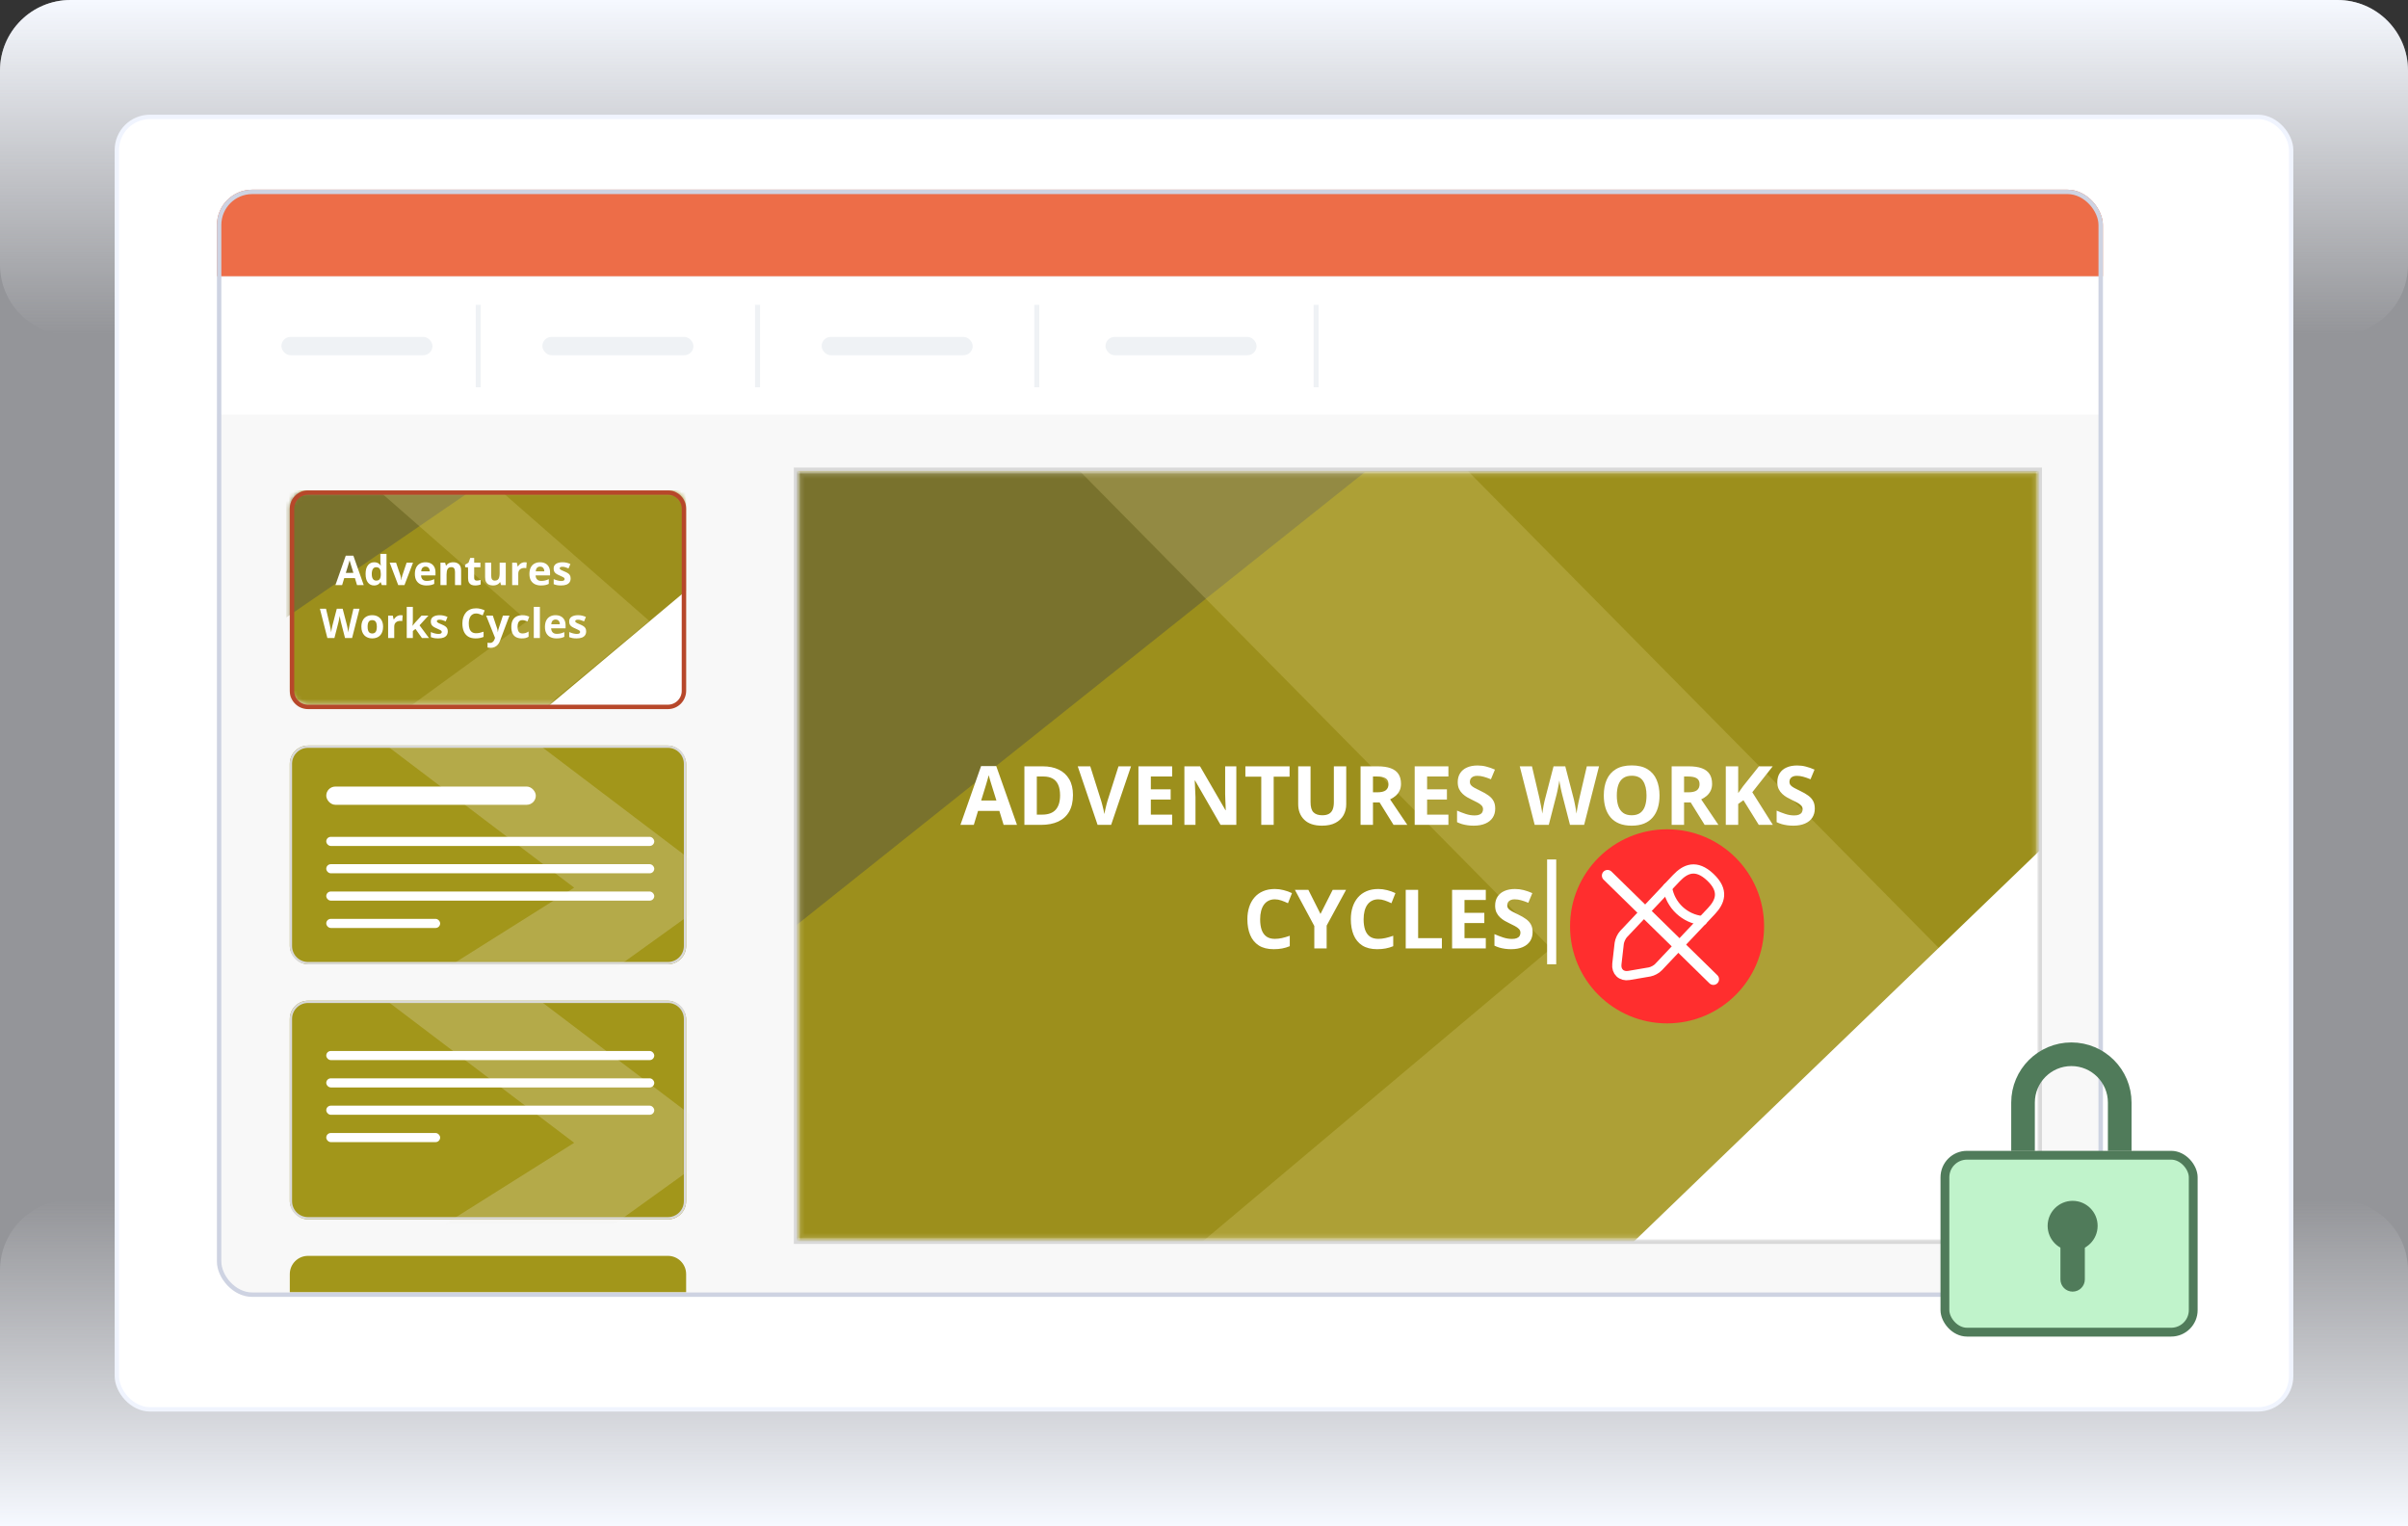 <svg width="546" height="346" viewBox="0 0 546 346" fill="none" xmlns="http://www.w3.org/2000/svg">
<rect x="0" y="0" width="546" height="346" fill="#333333" stroke="none"/>
<g clip-path="url(#clip0_27657_17704)">
<path opacity="0.5" d="M0 16C0 7.163 7.163 0 16 0H530C538.837 0 546 7.163 546 16V346H0V16Z" fill="#F6F9FF"/>
<path d="M0 346H546V288C546 279.163 538.837 272 530 272H16C7.163 272 0 279.163 0 288V346Z" fill="url(#paint0_linear_27657_17704)"/>
<path d="M0 16C0 7.163 7.163 0 16 0H530C538.837 0 546 7.163 546 16V60C546 68.837 538.837 76 530 76H16C7.163 76 0 68.837 0 60V16Z" fill="url(#paint1_linear_27657_17704)"/>
<rect x="26.5" y="26.5" width="493" height="293" rx="7.5" fill="white" stroke="#F0F4FE"/>
<g clip-path="url(#clip1_27657_17704)">
<path d="M49.188 51.263C49.188 46.7 52.887 43 57.451 43H468.554C473.118 43 476.817 46.7 476.817 51.263V285.737C476.817 290.3 473.118 294 468.554 294H57.451C52.887 294 49.188 290.3 49.188 285.737V51.263Z" fill="#F8F8F8"/>
<rect x="65.711" y="169.019" width="89.864" height="49.58" rx="4.132" fill="#A2961A"/>
<mask id="mask0_27657_17704" style="mask-type:alpha" maskUnits="userSpaceOnUse" x="65" y="169" width="91" height="50">
<rect x="65.711" y="169.02" width="89.864" height="49.58" rx="4.132" fill="#A2961A"/>
</mask>
<g mask="url(#mask0_27657_17704)">
<path d="M130.194 201.23L87.68 169.02H122.442L164.956 201.23L135.196 222.631H96.183L130.194 201.23Z" fill="#EDEBD8" fill-opacity="0.25"/>
</g>
<rect x="73.977" y="178.314" width="47.514" height="4.132" rx="2.066" fill="white"/>
<rect x="73.977" y="189.713" width="74.37" height="2.066" rx="1.033" fill="white"/>
<rect x="73.977" y="195.911" width="74.37" height="2.066" rx="1.033" fill="white"/>
<rect x="73.977" y="202.108" width="74.37" height="2.066" rx="1.033" fill="white"/>
<rect x="73.977" y="208.306" width="25.823" height="2.066" rx="1.033" fill="white"/>
<path d="M69.843 169.276H151.443C153.583 169.276 155.317 171.01 155.317 173.149V214.466C155.317 216.605 153.583 218.34 151.443 218.34H69.843C67.703 218.34 65.969 216.605 65.969 214.466V173.149C65.969 171.01 67.703 169.276 69.843 169.276Z" stroke="#D9D9D9" stroke-width="0.516"/>
<mask id="mask1_27657_17704" style="mask-type:alpha" maskUnits="userSpaceOnUse" x="65" y="111" width="91" height="49">
<path d="M65.711 115.306C65.711 113.025 67.561 111.175 69.843 111.175H151.443C153.725 111.175 155.575 113.025 155.575 115.306V155.59C155.575 157.872 153.725 159.722 151.443 159.722H69.843C67.561 159.722 65.711 157.872 65.711 155.59V115.306Z" fill="#B7472A"/>
</mask>
<g mask="url(#mask1_27657_17704)">
<rect x="65.703" y="111.176" width="89.864" height="49.58" fill="#9C8F1C"/>
<path d="M64.875 139.998V111.575H106.352L64.875 139.998Z" fill="#79722D"/>
<path d="M119.593 140.76L85.812 111.176H113.433L147.214 140.76L123.568 160.415H92.569L119.593 140.76Z" fill="#E0D785" fill-opacity="0.25"/>
<path d="M155.567 133.9L123.547 160.756H155.567V133.9Z" fill="white"/>
</g>
<path d="M69.843 111.674H151.443C153.449 111.674 155.075 113.3 155.075 115.306V156.622C155.075 158.628 153.449 160.254 151.443 160.254H69.843C67.837 160.254 66.211 158.628 66.211 156.622V115.306C66.211 113.3 67.837 111.674 69.843 111.674Z" stroke="#B7472A"/>
<path d="M80.956 132.635L80.475 131.055H78.056L77.575 132.635H76.059L78.401 125.971H80.121L82.472 132.635H80.956ZM80.139 129.875L79.658 128.332C79.628 128.229 79.587 128.097 79.536 127.937C79.487 127.773 79.437 127.608 79.386 127.442C79.337 127.272 79.298 127.126 79.268 127.002C79.237 127.126 79.195 127.28 79.141 127.465C79.089 127.646 79.039 127.819 78.991 127.982C78.942 128.145 78.908 128.262 78.886 128.332L78.41 129.875H80.139ZM84.81 132.726C84.244 132.726 83.783 132.505 83.426 132.063C83.072 131.618 82.895 130.966 82.895 130.106C82.895 129.238 83.075 128.581 83.435 128.136C83.795 127.689 84.266 127.465 84.847 127.465C85.089 127.465 85.302 127.498 85.487 127.564C85.671 127.631 85.83 127.72 85.963 127.832C86.099 127.944 86.214 128.07 86.308 128.209H86.353C86.335 128.112 86.313 127.97 86.285 127.782C86.261 127.592 86.249 127.397 86.249 127.197V125.572H87.638V132.635H86.576L86.308 131.977H86.249C86.161 132.116 86.051 132.243 85.918 132.358C85.788 132.47 85.632 132.559 85.45 132.626C85.269 132.692 85.055 132.726 84.81 132.726ZM85.296 131.623C85.674 131.623 85.94 131.511 86.095 131.287C86.252 131.06 86.335 130.719 86.344 130.265V130.116C86.344 129.622 86.269 129.245 86.118 128.985C85.966 128.722 85.685 128.59 85.273 128.59C84.968 128.59 84.728 128.722 84.556 128.985C84.383 129.249 84.297 129.628 84.297 130.125C84.297 130.621 84.383 130.995 84.556 131.246C84.731 131.497 84.978 131.623 85.296 131.623ZM90.293 132.635L88.36 127.56H89.808L90.788 130.451C90.843 130.621 90.885 130.799 90.915 130.987C90.949 131.175 90.971 131.343 90.984 131.491H91.02C91.029 131.331 91.05 131.16 91.083 130.978C91.12 130.796 91.167 130.621 91.224 130.451L92.2 127.56H93.648L91.714 132.635H90.293ZM96.471 127.465C96.941 127.465 97.344 127.555 97.683 127.737C98.022 127.916 98.284 128.176 98.469 128.518C98.653 128.86 98.746 129.277 98.746 129.771V130.442H95.473C95.488 130.833 95.604 131.14 95.822 131.364C96.043 131.585 96.349 131.695 96.739 131.695C97.063 131.695 97.36 131.662 97.629 131.595C97.898 131.529 98.175 131.429 98.46 131.296V132.367C98.208 132.491 97.945 132.582 97.67 132.639C97.397 132.697 97.066 132.726 96.676 132.726C96.167 132.726 95.716 132.632 95.323 132.444C94.933 132.256 94.626 131.971 94.401 131.586C94.181 131.202 94.07 130.718 94.07 130.134C94.07 129.541 94.17 129.047 94.37 128.654C94.573 128.257 94.854 127.961 95.214 127.764C95.574 127.564 95.993 127.465 96.471 127.465ZM96.481 128.45C96.211 128.45 95.987 128.536 95.809 128.708C95.633 128.881 95.532 129.152 95.505 129.521H97.447C97.444 129.315 97.406 129.132 97.334 128.972C97.264 128.811 97.158 128.684 97.016 128.59C96.877 128.497 96.698 128.45 96.481 128.45ZM102.754 127.465C103.295 127.465 103.731 127.613 104.061 127.909C104.391 128.203 104.556 128.675 104.556 129.326V132.635H103.171V129.671C103.171 129.308 103.105 129.034 102.972 128.849C102.841 128.664 102.636 128.572 102.354 128.572C101.931 128.572 101.642 128.716 101.487 129.003C101.333 129.291 101.256 129.705 101.256 130.247V132.635H99.871V127.56H100.929L101.115 128.209H101.192C101.301 128.034 101.436 127.891 101.596 127.782C101.76 127.673 101.94 127.593 102.136 127.542C102.336 127.49 102.542 127.465 102.754 127.465ZM108.119 131.623C108.27 131.623 108.417 131.607 108.559 131.577C108.705 131.547 108.848 131.509 108.991 131.464V132.494C108.842 132.561 108.658 132.615 108.437 132.657C108.219 132.703 107.98 132.726 107.72 132.726C107.417 132.726 107.145 132.677 106.903 132.58C106.663 132.48 106.474 132.309 106.335 132.067C106.199 131.822 106.131 131.482 106.131 131.046V128.599H105.468V128.014L106.231 127.551L106.63 126.48H107.515V127.56H108.936V128.599H107.515V131.046C107.515 131.24 107.57 131.385 107.679 131.482C107.791 131.576 107.937 131.623 108.119 131.623ZM114.678 127.56V132.635H113.616L113.43 131.986H113.357C113.248 132.158 113.112 132.299 112.949 132.408C112.785 132.517 112.605 132.597 112.409 132.648C112.212 132.7 112.008 132.726 111.796 132.726C111.433 132.726 111.116 132.662 110.847 132.535C110.578 132.405 110.367 132.204 110.216 131.931C110.068 131.659 109.994 131.305 109.994 130.869V127.56H111.378V130.524C111.378 130.887 111.443 131.161 111.573 131.346C111.703 131.53 111.911 131.623 112.195 131.623C112.477 131.623 112.698 131.559 112.858 131.432C113.018 131.302 113.13 131.113 113.194 130.864C113.26 130.613 113.294 130.308 113.294 129.948V127.56H114.678ZM118.963 127.465C119.033 127.465 119.113 127.469 119.204 127.478C119.298 127.484 119.373 127.493 119.431 127.505L119.326 128.804C119.281 128.789 119.216 128.778 119.131 128.772C119.049 128.763 118.978 128.758 118.918 128.758C118.739 128.758 118.565 128.781 118.396 128.826C118.229 128.872 118.08 128.946 117.946 129.049C117.813 129.149 117.707 129.282 117.629 129.448C117.553 129.612 117.515 129.813 117.515 130.052V132.635H116.131V127.56H117.179L117.384 128.413H117.452C117.551 128.241 117.676 128.083 117.824 127.941C117.975 127.796 118.146 127.681 118.337 127.596C118.53 127.508 118.739 127.465 118.963 127.465ZM122.445 127.465C122.914 127.465 123.318 127.555 123.657 127.737C123.996 127.916 124.257 128.176 124.442 128.518C124.627 128.86 124.719 129.277 124.719 129.771V130.442H121.446C121.461 130.833 121.578 131.14 121.796 131.364C122.017 131.585 122.322 131.695 122.713 131.695C123.036 131.695 123.333 131.662 123.602 131.595C123.872 131.529 124.148 131.429 124.433 131.296V132.367C124.182 132.491 123.918 132.582 123.643 132.639C123.371 132.697 123.039 132.726 122.649 132.726C122.141 132.726 121.69 132.632 121.296 132.444C120.906 132.256 120.599 131.971 120.375 131.586C120.154 131.202 120.044 130.718 120.044 130.134C120.044 129.541 120.143 129.047 120.343 128.654C120.546 128.257 120.827 127.961 121.187 127.764C121.547 127.564 121.967 127.465 122.445 127.465ZM122.454 128.45C122.184 128.45 121.961 128.536 121.782 128.708C121.607 128.881 121.505 129.152 121.478 129.521H123.421C123.418 129.315 123.38 129.132 123.307 128.972C123.238 128.811 123.132 128.684 122.989 128.59C122.85 128.497 122.672 128.45 122.454 128.45ZM129.385 131.128C129.385 131.473 129.303 131.765 129.14 132.004C128.98 132.24 128.739 132.42 128.418 132.544C128.098 132.665 127.698 132.726 127.22 132.726C126.866 132.726 126.562 132.703 126.308 132.657C126.056 132.612 125.802 132.536 125.545 132.431V131.287C125.82 131.411 126.115 131.514 126.43 131.595C126.748 131.674 127.026 131.713 127.265 131.713C127.535 131.713 127.727 131.674 127.842 131.595C127.96 131.514 128.019 131.408 128.019 131.278C128.019 131.193 127.995 131.117 127.946 131.051C127.901 130.981 127.801 130.904 127.647 130.819C127.492 130.731 127.25 130.618 126.92 130.479C126.603 130.345 126.341 130.211 126.135 130.075C125.932 129.938 125.781 129.778 125.681 129.593C125.584 129.406 125.536 129.168 125.536 128.881C125.536 128.412 125.718 128.059 126.081 127.823C126.447 127.584 126.936 127.465 127.547 127.465C127.862 127.465 128.161 127.496 128.446 127.56C128.733 127.623 129.028 127.725 129.331 127.864L128.913 128.863C128.662 128.754 128.424 128.664 128.2 128.595C127.98 128.525 127.754 128.49 127.524 128.49C127.321 128.49 127.169 128.518 127.066 128.572C126.963 128.627 126.911 128.71 126.911 128.822C126.911 128.904 126.937 128.976 126.988 129.04C127.043 129.103 127.146 129.174 127.297 129.253C127.451 129.329 127.677 129.427 127.973 129.548C128.261 129.666 128.511 129.79 128.722 129.92C128.934 130.047 129.098 130.206 129.213 130.397C129.328 130.585 129.385 130.828 129.385 131.128ZM81.524 137.998L79.835 144.635H78.233L77.334 141.149C77.316 141.082 77.292 140.981 77.261 140.845C77.231 140.708 77.199 140.56 77.166 140.4C77.133 140.236 77.103 140.083 77.075 139.941C77.051 139.796 77.034 139.681 77.025 139.596C77.016 139.681 76.998 139.794 76.971 139.937C76.947 140.079 76.918 140.23 76.885 140.391C76.855 140.551 76.824 140.701 76.794 140.84C76.764 140.979 76.74 141.085 76.721 141.158L75.827 144.635H74.229L72.536 137.998H73.921L74.769 141.621C74.794 141.73 74.821 141.86 74.851 142.011C74.884 142.162 74.916 142.321 74.947 142.488C74.98 142.651 75.008 142.81 75.033 142.964C75.06 143.116 75.08 143.247 75.092 143.359C75.107 143.244 75.126 143.111 75.151 142.96C75.175 142.805 75.201 142.65 75.228 142.492C75.258 142.332 75.288 142.184 75.319 142.047C75.349 141.911 75.376 141.801 75.4 141.716L76.367 137.998H77.697L78.664 141.716C78.685 141.798 78.71 141.908 78.737 142.047C78.767 142.184 78.797 142.332 78.828 142.492C78.858 142.653 78.885 142.81 78.909 142.964C78.936 143.116 78.956 143.247 78.968 143.359C78.989 143.208 79.018 143.025 79.055 142.81C79.094 142.592 79.135 142.376 79.177 142.161C79.222 141.946 79.262 141.766 79.295 141.621L80.139 137.998H81.524ZM86.862 142.088C86.862 142.512 86.804 142.887 86.689 143.214C86.577 143.541 86.412 143.818 86.195 144.045C85.98 144.269 85.719 144.438 85.414 144.553C85.111 144.668 84.769 144.726 84.388 144.726C84.031 144.726 83.703 144.668 83.403 144.553C83.106 144.438 82.848 144.269 82.627 144.045C82.409 143.818 82.24 143.541 82.118 143.214C82 142.887 81.941 142.512 81.941 142.088C81.941 141.525 82.041 141.049 82.241 140.658C82.441 140.268 82.725 139.971 83.094 139.769C83.463 139.566 83.904 139.465 84.415 139.465C84.89 139.465 85.311 139.566 85.677 139.769C86.046 139.971 86.335 140.268 86.544 140.658C86.756 141.049 86.862 141.525 86.862 142.088ZM83.353 142.088C83.353 142.421 83.389 142.701 83.462 142.928C83.535 143.155 83.648 143.326 83.802 143.441C83.957 143.556 84.158 143.613 84.406 143.613C84.651 143.613 84.85 143.556 85.001 143.441C85.155 143.326 85.267 143.155 85.337 142.928C85.409 142.701 85.446 142.421 85.446 142.088C85.446 141.752 85.409 141.474 85.337 141.253C85.267 141.029 85.155 140.861 85.001 140.749C84.847 140.637 84.645 140.581 84.397 140.581C84.031 140.581 83.765 140.707 83.598 140.958C83.435 141.209 83.353 141.586 83.353 142.088ZM90.838 139.465C90.908 139.465 90.988 139.469 91.079 139.478C91.173 139.484 91.248 139.493 91.306 139.505L91.201 140.804C91.156 140.789 91.091 140.778 91.006 140.772C90.924 140.763 90.853 140.758 90.793 140.758C90.614 140.758 90.44 140.781 90.271 140.826C90.104 140.872 89.955 140.946 89.822 141.049C89.688 141.149 89.582 141.282 89.504 141.448C89.428 141.612 89.39 141.813 89.39 142.052V144.635H88.006V139.56H89.054L89.259 140.413H89.327C89.427 140.241 89.551 140.083 89.699 139.941C89.85 139.796 90.021 139.681 90.212 139.596C90.406 139.508 90.614 139.465 90.838 139.465ZM93.612 137.572V140.731C93.612 140.922 93.604 141.112 93.589 141.303C93.574 141.494 93.557 141.684 93.539 141.875H93.557C93.651 141.742 93.746 141.61 93.843 141.48C93.943 141.35 94.049 141.224 94.161 141.103L95.582 139.56H97.143L95.128 141.761L97.266 144.635H95.668L94.206 142.579L93.612 143.055V144.635H92.227V137.572H93.612ZM101.533 143.128C101.533 143.473 101.451 143.765 101.287 144.004C101.127 144.24 100.887 144.42 100.566 144.544C100.245 144.665 99.846 144.726 99.367 144.726C99.013 144.726 98.709 144.703 98.455 144.657C98.204 144.612 97.95 144.536 97.692 144.431V143.287C97.968 143.411 98.263 143.514 98.578 143.595C98.895 143.674 99.174 143.713 99.413 143.713C99.682 143.713 99.874 143.674 99.989 143.595C100.107 143.514 100.166 143.408 100.166 143.278C100.166 143.193 100.142 143.117 100.094 143.051C100.048 142.981 99.948 142.904 99.794 142.819C99.64 142.731 99.398 142.618 99.068 142.479C98.75 142.345 98.488 142.211 98.282 142.075C98.08 141.938 97.928 141.778 97.829 141.593C97.732 141.406 97.683 141.168 97.683 140.881C97.683 140.412 97.865 140.059 98.228 139.823C98.594 139.584 99.083 139.465 99.694 139.465C100.009 139.465 100.309 139.496 100.593 139.56C100.88 139.623 101.176 139.725 101.478 139.864L101.061 140.863C100.809 140.754 100.572 140.664 100.348 140.595C100.127 140.525 99.901 140.49 99.671 140.49C99.469 140.49 99.316 140.518 99.213 140.572C99.11 140.627 99.059 140.71 99.059 140.822C99.059 140.904 99.085 140.976 99.136 141.04C99.19 141.103 99.293 141.174 99.445 141.253C99.599 141.329 99.824 141.427 100.121 141.548C100.408 141.666 100.658 141.79 100.87 141.92C101.082 142.047 101.245 142.206 101.36 142.397C101.475 142.585 101.533 142.828 101.533 143.128ZM107.956 139.074C107.686 139.074 107.447 139.127 107.238 139.233C107.033 139.336 106.859 139.486 106.716 139.682C106.577 139.879 106.471 140.117 106.399 140.395C106.326 140.674 106.29 140.987 106.29 141.335C106.29 141.804 106.347 142.205 106.462 142.538C106.58 142.868 106.762 143.12 107.007 143.296C107.252 143.468 107.568 143.554 107.956 143.554C108.225 143.554 108.494 143.524 108.764 143.464C109.036 143.403 109.331 143.317 109.649 143.205V144.385C109.355 144.506 109.066 144.592 108.782 144.644C108.497 144.698 108.178 144.726 107.824 144.726C107.14 144.726 106.577 144.585 106.135 144.303C105.697 144.019 105.371 143.623 105.159 143.114C104.948 142.603 104.842 142.007 104.842 141.326C104.842 140.823 104.91 140.363 105.046 139.946C105.182 139.528 105.382 139.167 105.645 138.861C105.908 138.555 106.234 138.319 106.621 138.153C107.008 137.986 107.453 137.903 107.956 137.903C108.285 137.903 108.615 137.945 108.945 138.03C109.278 138.112 109.596 138.225 109.898 138.371L109.444 139.515C109.196 139.397 108.947 139.294 108.695 139.206C108.444 139.118 108.198 139.074 107.956 139.074ZM110.23 139.56H111.746L112.704 142.415C112.734 142.506 112.76 142.598 112.781 142.692C112.802 142.786 112.82 142.883 112.835 142.982C112.85 143.082 112.862 143.187 112.872 143.296H112.899C112.917 143.132 112.941 142.979 112.971 142.837C113.005 142.695 113.046 142.554 113.094 142.415L114.034 139.56H115.518L113.371 145.284C113.241 145.635 113.071 145.927 112.862 146.16C112.654 146.396 112.413 146.573 112.141 146.691C111.871 146.809 111.575 146.868 111.251 146.868C111.094 146.868 110.958 146.859 110.843 146.841C110.728 146.826 110.629 146.809 110.547 146.791V145.692C110.611 145.708 110.691 145.721 110.788 145.733C110.885 145.745 110.986 145.751 111.092 145.751C111.286 145.751 111.452 145.711 111.591 145.629C111.731 145.547 111.847 145.437 111.941 145.297C112.035 145.161 112.109 145.012 112.163 144.848L112.245 144.598L110.23 139.56ZM118.31 144.726C117.807 144.726 117.379 144.635 117.025 144.453C116.671 144.269 116.402 143.984 116.217 143.6C116.032 143.216 115.94 142.724 115.94 142.125C115.94 141.504 116.044 140.999 116.253 140.608C116.465 140.215 116.757 139.926 117.129 139.742C117.505 139.557 117.939 139.465 118.432 139.465C118.783 139.465 119.086 139.499 119.34 139.569C119.597 139.636 119.821 139.716 120.012 139.81L119.603 140.881C119.385 140.793 119.183 140.722 118.995 140.667C118.807 140.61 118.62 140.581 118.432 140.581C118.19 140.581 117.989 140.639 117.828 140.754C117.668 140.866 117.548 141.035 117.47 141.262C117.391 141.489 117.352 141.774 117.352 142.116C117.352 142.451 117.394 142.73 117.479 142.951C117.564 143.172 117.686 143.337 117.847 143.445C118.007 143.551 118.202 143.604 118.432 143.604C118.72 143.604 118.975 143.567 119.199 143.491C119.423 143.412 119.641 143.303 119.853 143.164V144.349C119.641 144.482 119.419 144.577 119.186 144.635C118.956 144.695 118.664 144.726 118.31 144.726ZM122.418 144.635H121.033V137.572H122.418V144.635ZM125.967 139.465C126.436 139.465 126.84 139.555 127.179 139.737C127.518 139.916 127.78 140.176 127.964 140.518C128.149 140.86 128.241 141.277 128.241 141.771V142.442H124.969C124.984 142.833 125.1 143.14 125.318 143.364C125.539 143.585 125.845 143.695 126.235 143.695C126.559 143.695 126.855 143.662 127.125 143.595C127.394 143.529 127.671 143.429 127.955 143.296V144.367C127.704 144.491 127.441 144.582 127.166 144.639C126.893 144.697 126.562 144.726 126.171 144.726C125.663 144.726 125.212 144.632 124.819 144.444C124.428 144.256 124.121 143.971 123.897 143.586C123.676 143.202 123.566 142.718 123.566 142.134C123.566 141.541 123.666 141.047 123.866 140.654C124.068 140.257 124.35 139.961 124.71 139.764C125.07 139.564 125.489 139.465 125.967 139.465ZM125.976 140.45C125.707 140.45 125.483 140.536 125.304 140.708C125.129 140.881 125.028 141.152 125 141.521H126.943C126.94 141.315 126.902 141.132 126.83 140.972C126.76 140.811 126.654 140.684 126.512 140.59C126.373 140.497 126.194 140.45 125.976 140.45ZM132.908 143.128C132.908 143.473 132.826 143.765 132.662 144.004C132.502 144.24 132.262 144.42 131.941 144.544C131.62 144.665 131.221 144.726 130.742 144.726C130.388 144.726 130.084 144.703 129.83 144.657C129.579 144.612 129.325 144.536 129.067 144.431V143.287C129.343 143.411 129.638 143.514 129.953 143.595C130.27 143.674 130.549 143.713 130.788 143.713C131.057 143.713 131.249 143.674 131.364 143.595C131.482 143.514 131.541 143.408 131.541 143.278C131.541 143.193 131.517 143.117 131.469 143.051C131.423 142.981 131.323 142.904 131.169 142.819C131.015 142.731 130.773 142.618 130.443 142.479C130.125 142.345 129.863 142.211 129.658 142.075C129.455 141.938 129.303 141.778 129.204 141.593C129.107 141.406 129.058 141.168 129.058 140.881C129.058 140.412 129.24 140.059 129.603 139.823C129.969 139.584 130.458 139.465 131.069 139.465C131.384 139.465 131.684 139.496 131.968 139.56C132.255 139.623 132.551 139.725 132.853 139.864L132.436 140.863C132.184 140.754 131.947 140.664 131.723 140.595C131.502 140.525 131.277 140.49 131.047 140.49C130.844 140.49 130.691 140.518 130.588 140.572C130.485 140.627 130.434 140.71 130.434 140.822C130.434 140.904 130.459 140.976 130.511 141.04C130.565 141.103 130.668 141.174 130.82 141.253C130.974 141.329 131.199 141.427 131.496 141.548C131.783 141.666 132.033 141.79 132.245 141.92C132.457 142.047 132.62 142.206 132.735 142.397C132.85 142.585 132.908 142.828 132.908 143.128Z" fill="white"/>
<rect x="180.516" y="106.516" width="281.967" height="174.967" fill="white" stroke="#D9D9D9" stroke-width="1.033"/>
<mask id="mask2_27657_17704" style="mask-type:alpha" maskUnits="userSpaceOnUse" x="181" y="107" width="281" height="174">
<rect x="181.258" y="107.258" width="280.484" height="173.484" fill="white" stroke="#D9D9D9" stroke-width="0.516"/>
</mask>
<g mask="url(#mask2_27657_17704)">
<rect x="177.914" y="106.719" width="285.118" height="181.482" fill="#9C8F1C"/>
<path d="M177.273 212.368V107.01H309.487L177.273 212.368Z" fill="#79722D"/>
<path d="M351.679 215.015L244.016 105.977H332.047L439.711 215.015L364.346 287.459H265.548L351.679 215.015Z" fill="#E0D785" fill-opacity="0.25"/>
<path d="M463.042 192.292L363.477 288.197H463.042V192.292Z" fill="white"/>
<path d="M227.566 187L226.603 183.841H221.765L220.802 187H217.77L222.455 173.673H225.895L230.598 187H227.566ZM225.932 181.48L224.969 178.394C224.909 178.188 224.827 177.925 224.724 177.604C224.627 177.277 224.528 176.947 224.425 176.614C224.328 176.275 224.249 175.982 224.189 175.734C224.128 175.982 224.043 176.29 223.934 176.66C223.832 177.023 223.732 177.368 223.635 177.695C223.538 178.021 223.468 178.254 223.426 178.394L222.473 181.48H225.932ZM243.29 180.237C243.29 181.731 243.002 182.981 242.427 183.986C241.858 184.985 241.032 185.738 239.949 186.246C238.865 186.749 237.561 187 236.036 187H232.277V173.727H236.444C237.837 173.727 239.044 173.976 240.067 174.472C241.09 174.962 241.882 175.691 242.445 176.66C243.008 177.622 243.29 178.814 243.29 180.237ZM240.366 180.309C240.366 179.329 240.221 178.524 239.931 177.894C239.646 177.259 239.222 176.79 238.66 176.487C238.103 176.185 237.413 176.033 236.59 176.033H235.092V184.676H236.299C237.673 184.676 238.693 184.31 239.359 183.577C240.03 182.845 240.366 181.756 240.366 180.309ZM256.453 173.727L251.941 187H248.873L244.37 173.727H247.211L249.708 181.626C249.75 181.759 249.82 182.01 249.917 182.379C250.014 182.742 250.111 183.13 250.207 183.541C250.31 183.947 250.38 184.283 250.416 184.549C250.452 184.283 250.516 183.947 250.607 183.541C250.704 183.136 250.797 182.751 250.888 182.388C250.985 182.019 251.055 181.765 251.097 181.626L253.612 173.727H256.453ZM265.777 187H258.133V173.727H265.777V176.033H260.947V178.947H265.441V181.253H260.947V184.676H265.777V187ZM280.33 187H276.753L270.979 176.959H270.897C270.921 177.377 270.942 177.798 270.961 178.221C270.979 178.645 270.997 179.068 271.015 179.492C271.033 179.91 271.051 180.33 271.07 180.754V187H268.555V173.727H272.104L277.869 183.668H277.933C277.921 183.257 277.906 182.848 277.887 182.443C277.869 182.037 277.851 181.632 277.833 181.226C277.821 180.821 277.809 180.415 277.797 180.01V173.727H280.33V187ZM288.8 187H285.985V176.07H282.381V173.727H292.404V176.07H288.8V187ZM305.25 173.727V182.316C305.25 183.229 305.047 184.056 304.642 184.794C304.242 185.526 303.634 186.107 302.817 186.537C302.006 186.967 300.983 187.182 299.748 187.182C297.993 187.182 296.656 186.734 295.736 185.838C294.816 184.942 294.356 183.756 294.356 182.279V173.727H297.161V181.853C297.161 182.948 297.385 183.717 297.833 184.158C298.281 184.6 298.943 184.821 299.821 184.821C300.438 184.821 300.938 184.715 301.319 184.503C301.706 184.292 301.991 183.965 302.172 183.523C302.354 183.081 302.445 182.518 302.445 181.834V173.727H305.25ZM312.367 173.727C313.572 173.727 314.564 173.873 315.345 174.163C316.132 174.454 316.716 174.892 317.097 175.479C317.478 176.067 317.669 176.808 317.669 177.704C317.669 178.309 317.554 178.839 317.324 179.292C317.094 179.746 316.791 180.131 316.416 180.445C316.041 180.76 315.635 181.017 315.2 181.217L319.103 187H315.98L312.812 181.907H311.314V187H308.5V173.727H312.367ZM312.168 176.033H311.314V179.619H312.222C313.154 179.619 313.82 179.465 314.219 179.156C314.625 178.842 314.828 178.382 314.828 177.776C314.828 177.147 314.61 176.699 314.174 176.433C313.744 176.166 313.075 176.033 312.168 176.033ZM328.418 187H320.774V173.727H328.418V176.033H323.588V178.947H328.082V181.253H323.588V184.676H328.418V187ZM339.031 183.314C339.031 184.101 338.84 184.785 338.459 185.366C338.077 185.947 337.521 186.395 336.788 186.709C336.062 187.024 335.178 187.182 334.137 187.182C333.677 187.182 333.226 187.151 332.785 187.091C332.349 187.03 331.928 186.943 331.523 186.828C331.123 186.706 330.742 186.558 330.379 186.383V183.768C331.008 184.046 331.662 184.298 332.34 184.522C333.018 184.746 333.689 184.857 334.355 184.857C334.815 184.857 335.184 184.797 335.463 184.676C335.747 184.555 335.953 184.388 336.08 184.177C336.207 183.965 336.271 183.723 336.271 183.45C336.271 183.117 336.159 182.833 335.935 182.597C335.711 182.361 335.402 182.14 335.009 181.934C334.621 181.728 334.183 181.508 333.692 181.272C333.384 181.126 333.048 180.951 332.685 180.745C332.322 180.533 331.977 180.276 331.65 179.973C331.323 179.671 331.054 179.305 330.842 178.875C330.636 178.439 330.533 177.919 330.533 177.313C330.533 176.52 330.715 175.843 331.078 175.28C331.441 174.717 331.958 174.287 332.63 173.991C333.308 173.688 334.107 173.537 335.027 173.537C335.717 173.537 336.374 173.618 336.997 173.782C337.626 173.939 338.283 174.169 338.967 174.472L338.059 176.66C337.448 176.412 336.9 176.221 336.416 176.088C335.932 175.949 335.439 175.879 334.936 175.879C334.585 175.879 334.286 175.936 334.037 176.051C333.789 176.16 333.602 176.318 333.475 176.524C333.347 176.723 333.284 176.956 333.284 177.223C333.284 177.537 333.375 177.804 333.556 178.021C333.744 178.233 334.022 178.439 334.391 178.639C334.767 178.839 335.233 179.072 335.79 179.338C336.467 179.659 337.045 179.994 337.524 180.346C338.008 180.691 338.38 181.099 338.64 181.571C338.9 182.037 339.031 182.618 339.031 183.314ZM362.571 173.727L359.194 187H355.989L354.192 180.028C354.155 179.895 354.107 179.692 354.046 179.42C353.986 179.147 353.922 178.851 353.856 178.53C353.789 178.203 353.729 177.897 353.674 177.613C353.626 177.322 353.592 177.092 353.574 176.923C353.556 177.092 353.52 177.319 353.465 177.604C353.417 177.888 353.359 178.191 353.293 178.512C353.232 178.832 353.172 179.132 353.111 179.41C353.051 179.689 353.002 179.901 352.966 180.046L351.177 187H347.982L344.596 173.727H347.365L349.062 180.972C349.111 181.19 349.165 181.45 349.226 181.753C349.292 182.055 349.356 182.373 349.416 182.706C349.483 183.033 349.54 183.35 349.589 183.659C349.643 183.962 349.683 184.225 349.707 184.449C349.737 184.219 349.776 183.953 349.825 183.65C349.873 183.341 349.925 183.03 349.979 182.715C350.04 182.394 350.1 182.098 350.161 181.825C350.221 181.553 350.276 181.332 350.324 181.163L352.258 173.727H354.918L356.852 181.163C356.894 181.326 356.942 181.547 356.997 181.825C357.057 182.098 357.118 182.394 357.178 182.715C357.239 183.036 357.293 183.35 357.342 183.659C357.396 183.962 357.436 184.225 357.46 184.449C357.502 184.146 357.56 183.78 357.632 183.35C357.711 182.915 357.793 182.482 357.877 182.052C357.968 181.623 358.047 181.262 358.113 180.972L359.802 173.727H362.571ZM376.288 180.346C376.288 181.368 376.161 182.3 375.907 183.142C375.653 183.977 375.266 184.697 374.745 185.302C374.231 185.908 373.577 186.374 372.784 186.7C371.991 187.021 371.053 187.182 369.97 187.182C368.886 187.182 367.948 187.021 367.155 186.7C366.363 186.374 365.706 185.908 365.185 185.302C364.671 184.697 364.287 183.974 364.033 183.133C363.778 182.291 363.651 181.356 363.651 180.327C363.651 178.953 363.875 177.758 364.323 176.741C364.777 175.719 365.473 174.926 366.411 174.363C367.349 173.8 368.541 173.519 369.988 173.519C371.428 173.519 372.612 173.8 373.538 174.363C374.47 174.926 375.16 175.719 375.607 176.741C376.061 177.764 376.288 178.966 376.288 180.346ZM366.602 180.346C366.602 181.272 366.717 182.07 366.947 182.742C367.183 183.408 367.549 183.922 368.045 184.286C368.541 184.643 369.183 184.821 369.97 184.821C370.769 184.821 371.416 184.643 371.913 184.286C372.409 183.922 372.769 183.408 372.993 182.742C373.223 182.07 373.338 181.272 373.338 180.346C373.338 178.953 373.078 177.858 372.557 177.059C372.037 176.26 371.18 175.861 369.988 175.861C369.195 175.861 368.548 176.042 368.045 176.405C367.549 176.763 367.183 177.277 366.947 177.949C366.717 178.615 366.602 179.413 366.602 180.346ZM382.907 173.727C384.111 173.727 385.104 173.873 385.884 174.163C386.671 174.454 387.255 174.892 387.636 175.479C388.018 176.067 388.208 176.808 388.208 177.704C388.208 178.309 388.093 178.839 387.863 179.292C387.633 179.746 387.331 180.131 386.956 180.445C386.58 180.76 386.175 181.017 385.739 181.217L389.643 187H386.52L383.351 181.907H381.853V187H379.039V173.727H382.907ZM382.707 176.033H381.853V179.619H382.761C383.693 179.619 384.359 179.465 384.759 179.156C385.164 178.842 385.367 178.382 385.367 177.776C385.367 177.147 385.149 176.699 384.713 176.433C384.283 176.166 383.615 176.033 382.707 176.033ZM401.989 187H398.794L395.317 181.408L394.127 182.261V187H391.313V173.727H394.127V179.801C394.315 179.541 394.5 179.28 394.681 179.02C394.863 178.76 395.047 178.5 395.235 178.239L398.83 173.727H401.953L397.323 179.601L401.989 187ZM411.494 183.314C411.494 184.101 411.304 184.785 410.923 185.366C410.541 185.947 409.984 186.395 409.252 186.709C408.526 187.024 407.642 187.182 406.601 187.182C406.141 187.182 405.69 187.151 405.249 187.091C404.813 187.03 404.392 186.943 403.987 186.828C403.587 186.706 403.206 186.558 402.843 186.383V183.768C403.472 184.046 404.126 184.298 404.804 184.522C405.482 184.746 406.153 184.857 406.819 184.857C407.279 184.857 407.648 184.797 407.927 184.676C408.211 184.555 408.417 184.388 408.544 184.177C408.671 183.965 408.735 183.723 408.735 183.45C408.735 183.117 408.623 182.833 408.399 182.597C408.175 182.361 407.866 182.14 407.473 181.934C407.085 181.728 406.647 181.508 406.156 181.272C405.848 181.126 405.512 180.951 405.149 180.745C404.786 180.533 404.441 180.276 404.114 179.973C403.787 179.671 403.518 179.305 403.306 178.875C403.1 178.439 402.997 177.919 402.997 177.313C402.997 176.52 403.179 175.843 403.542 175.28C403.905 174.717 404.422 174.287 405.094 173.991C405.772 173.688 406.571 173.537 407.491 173.537C408.181 173.537 408.838 173.618 409.461 173.782C410.09 173.939 410.747 174.169 411.431 174.472L410.523 176.66C409.912 176.412 409.364 176.221 408.88 176.088C408.396 175.949 407.902 175.879 407.4 175.879C407.049 175.879 406.749 175.936 406.501 176.051C406.253 176.16 406.066 176.318 405.938 176.524C405.811 176.723 405.748 176.956 405.748 177.223C405.748 177.537 405.839 177.804 406.02 178.021C406.208 178.233 406.486 178.439 406.855 178.639C407.231 178.839 407.697 179.072 408.253 179.338C408.931 179.659 409.509 179.994 409.987 180.346C410.472 180.691 410.844 181.099 411.104 181.571C411.364 182.037 411.494 182.618 411.494 183.314ZM289.063 203.879C288.524 203.879 288.046 203.985 287.629 204.197C287.217 204.402 286.869 204.702 286.585 205.095C286.306 205.489 286.094 205.964 285.949 206.521C285.804 207.078 285.731 207.704 285.731 208.4C285.731 209.338 285.846 210.14 286.076 210.806C286.312 211.465 286.675 211.971 287.166 212.322C287.656 212.667 288.288 212.839 289.063 212.839C289.602 212.839 290.14 212.779 290.679 212.658C291.224 212.537 291.814 212.364 292.449 212.14V214.501C291.862 214.743 291.284 214.915 290.715 215.018C290.146 215.127 289.508 215.182 288.8 215.182C287.432 215.182 286.306 214.9 285.423 214.337C284.545 213.768 283.894 212.976 283.471 211.959C283.047 210.936 282.835 209.744 282.835 208.382C282.835 207.377 282.971 206.457 283.244 205.622C283.516 204.787 283.916 204.064 284.442 203.452C284.969 202.841 285.619 202.369 286.394 202.036C287.169 201.703 288.058 201.537 289.063 201.537C289.723 201.537 290.382 201.621 291.042 201.791C291.708 201.954 292.343 202.181 292.949 202.472L292.041 204.76C291.544 204.524 291.045 204.318 290.543 204.142C290.04 203.967 289.547 203.879 289.063 203.879ZM299.412 207.193L302.181 201.727H305.213L300.81 209.834V215H298.014V209.925L293.611 201.727H296.662L299.412 207.193ZM312.522 203.879C311.983 203.879 311.505 203.985 311.087 204.197C310.676 204.402 310.328 204.702 310.043 205.095C309.765 205.489 309.553 205.964 309.408 206.521C309.262 207.078 309.19 207.704 309.19 208.4C309.19 209.338 309.305 210.14 309.535 210.806C309.771 211.465 310.134 211.971 310.624 212.322C311.114 212.667 311.747 212.839 312.522 212.839C313.06 212.839 313.599 212.779 314.138 212.658C314.682 212.537 315.272 212.364 315.908 212.14V214.501C315.321 214.743 314.743 214.915 314.174 215.018C313.605 215.127 312.966 215.182 312.258 215.182C310.891 215.182 309.765 214.9 308.881 214.337C308.004 213.768 307.353 212.976 306.929 211.959C306.506 210.936 306.294 209.744 306.294 208.382C306.294 207.377 306.43 206.457 306.702 205.622C306.975 204.787 307.374 204.064 307.901 203.452C308.427 202.841 309.078 202.369 309.853 202.036C310.627 201.703 311.517 201.537 312.522 201.537C313.181 201.537 313.841 201.621 314.501 201.791C315.166 201.954 315.802 202.181 316.407 202.472L315.499 204.76C315.003 204.524 314.504 204.318 314.001 204.142C313.499 203.967 313.006 203.879 312.522 203.879ZM318.74 215V201.727H321.555V212.676H326.938V215H318.74ZM336.897 215H329.253V201.727H336.897V204.033H332.067V206.947H336.561V209.253H332.067V212.676H336.897V215ZM347.51 211.314C347.51 212.101 347.319 212.785 346.938 213.366C346.557 213.947 346 214.395 345.267 214.709C344.541 215.024 343.658 215.182 342.617 215.182C342.157 215.182 341.706 215.151 341.264 215.091C340.828 215.03 340.407 214.943 340.002 214.828C339.603 214.706 339.221 214.558 338.858 214.383V211.768C339.488 212.046 340.141 212.298 340.819 212.522C341.497 212.746 342.169 212.857 342.834 212.857C343.294 212.857 343.664 212.797 343.942 212.676C344.226 212.555 344.432 212.388 344.559 212.177C344.686 211.965 344.75 211.723 344.75 211.45C344.75 211.117 344.638 210.833 344.414 210.597C344.19 210.361 343.881 210.14 343.488 209.934C343.101 209.728 342.662 209.508 342.172 209.272C341.863 209.126 341.527 208.951 341.164 208.745C340.801 208.533 340.456 208.276 340.129 207.973C339.802 207.671 339.533 207.305 339.321 206.875C339.115 206.439 339.012 205.919 339.012 205.313C339.012 204.52 339.194 203.843 339.557 203.28C339.92 202.717 340.438 202.287 341.11 201.991C341.787 201.688 342.586 201.537 343.506 201.537C344.196 201.537 344.853 201.618 345.476 201.782C346.106 201.939 346.762 202.169 347.446 202.472L346.538 204.66C345.927 204.412 345.379 204.221 344.895 204.088C344.411 203.949 343.918 203.879 343.415 203.879C343.064 203.879 342.765 203.936 342.517 204.051C342.269 204.16 342.081 204.318 341.954 204.524C341.827 204.723 341.763 204.956 341.763 205.223C341.763 205.537 341.854 205.804 342.036 206.021C342.223 206.233 342.502 206.439 342.871 206.639C343.246 206.839 343.712 207.072 344.269 207.338C344.947 207.659 345.525 207.994 346.003 208.346C346.487 208.691 346.859 209.099 347.119 209.571C347.38 210.037 347.51 210.618 347.51 211.314Z" fill="white"/>
</g>
<rect x="65.711" y="226.861" width="89.864" height="49.58" rx="4.132" fill="#A2961A"/>
<path d="M65.711 288.837C65.711 286.555 67.561 284.705 69.843 284.705H151.443C153.725 284.705 155.575 286.555 155.575 288.837V292.968H65.711V288.837Z" fill="#A2961A"/>
<mask id="mask3_27657_17704" style="mask-type:alpha" maskUnits="userSpaceOnUse" x="65" y="226" width="91" height="51">
<rect x="65.711" y="226.862" width="89.864" height="49.58" rx="4.132" fill="#A2961A"/>
</mask>
<g mask="url(#mask3_27657_17704)">
<path d="M130.194 259.073L87.68 226.862H122.442L164.956 259.073L135.196 280.474H96.183L130.194 259.073Z" fill="#EDEBD8" fill-opacity="0.25"/>
</g>
<rect x="73.977" y="238.26" width="74.37" height="2.066" rx="1.033" fill="white"/>
<rect x="73.977" y="244.457" width="74.37" height="2.066" rx="1.033" fill="white"/>
<rect x="73.977" y="250.655" width="74.37" height="2.066" rx="1.033" fill="white"/>
<rect x="73.977" y="256.853" width="25.823" height="2.066" rx="1.033" fill="white"/>
<path d="M69.843 227.119H151.443C153.583 227.119 155.317 228.853 155.317 230.992V272.309C155.317 274.448 153.583 276.182 151.443 276.182H69.843C67.703 276.182 65.969 274.448 65.969 272.309V230.992C65.969 228.853 67.703 227.119 69.843 227.119Z" stroke="#D9D9D9" stroke-width="0.516"/>
<path d="M476.812 43L476.812 62.626L49.183 62.626L49.183 43L476.812 43Z" fill="#ED6D48"/>
<path d="M477 63L477 94L49 94L49 63L477 63Z" fill="white"/>
<rect x="63.805" y="76.378" width="34.258" height="4.152" rx="2.076" fill="#EFF2F5"/>
<rect x="122.977" y="76.378" width="34.258" height="4.152" rx="2.076" fill="#EFF2F5"/>
<rect x="186.297" y="76.378" width="34.258" height="4.152" rx="2.076" fill="#EFF2F5"/>
<rect x="250.664" y="76.378" width="34.258" height="4.152" rx="2.076" fill="#EFF2F5"/>
<path d="M108.445 69.111V87.797" stroke="#EFF2F5" stroke-width="1.139"/>
<path d="M171.766 69.111V87.797" stroke="#EFF2F5" stroke-width="1.139"/>
<path d="M235.086 69.111V87.797" stroke="#EFF2F5" stroke-width="1.139"/>
<path d="M298.422 69.111V87.797" stroke="#EFF2F5" stroke-width="1.139"/>
<rect x="350.797" y="194.84" width="2.066" height="23.757" fill="white"/>
</g>
<rect x="49.688" y="43.5" width="426.63" height="250" rx="7.5" stroke="#CED3E2"/>
<circle cx="378" cy="210" r="22" fill="#FF2E2E"/>
<path d="M380.093 199.093L368.129 211.757C367.677 212.238 367.24 213.185 367.152 213.841L366.613 218.562C366.424 220.267 367.648 221.433 369.338 221.141L374.03 220.34C374.686 220.223 375.604 219.742 376.056 219.247L388.02 206.583C390.089 204.398 391.022 201.906 387.802 198.86C384.596 195.844 382.162 196.907 380.093 199.093Z" stroke="white" stroke-width="2.095" stroke-miterlimit="10" stroke-linecap="round" stroke-linejoin="round"/>
<path d="M378.094 201.205C378.72 205.227 381.985 208.302 386.036 208.71" stroke="white" stroke-width="2.095" stroke-miterlimit="10" stroke-linecap="round" stroke-linejoin="round"/>
<path d="M364.5 198.498L388.5 221.998" stroke="white" stroke-width="2.565" stroke-linecap="round"/>
<rect x="390" y="275" width="4" height="1" fill="white"/>
<path d="M480.634 260.923V249.962C480.634 243.908 475.727 239 469.673 239V239C463.619 239 458.711 243.908 458.711 249.962V260.923" stroke="#507B5A" stroke-width="5.359"/>
<rect x="441" y="261.894" width="56.302" height="40.107" rx="5" fill="#C0F3CB" stroke="#507B5A" stroke-width="2"/>
<path fill-rule="evenodd" clip-rule="evenodd" d="M469.958 275.825C471.104 275.825 472.033 276.754 472.033 277.9V290.046C472.033 291.192 471.104 292.121 469.958 292.121C468.812 292.121 467.883 291.192 467.883 290.046V277.9C467.883 276.754 468.812 275.825 469.958 275.825Z" fill="#507B5A" stroke="#507B5A" stroke-width="1.383" stroke-linecap="round"/>
<path d="M474.934 277.9C474.934 280.648 472.706 282.876 469.957 282.876C467.209 282.876 464.981 280.648 464.981 277.9C464.981 275.151 467.209 272.923 469.957 272.923C472.706 272.923 474.934 275.151 474.934 277.9Z" fill="#507B5A" stroke="#507B5A" stroke-width="1.383"/>
</g>
<defs>
<linearGradient id="paint0_linear_27657_17704" x1="252.16" y1="346" x2="252.16" y2="272" gradientUnits="userSpaceOnUse">
<stop stop-color="#F6F9FF"/>
<stop offset="1" stop-color="#F3F4F8" stop-opacity="0"/>
</linearGradient>
<linearGradient id="paint1_linear_27657_17704" x1="252.16" y1="0" x2="252.16" y2="76" gradientUnits="userSpaceOnUse">
<stop stop-color="#F6F9FF"/>
<stop offset="1" stop-color="#F3F4F8" stop-opacity="0"/>
</linearGradient>
<clipPath id="clip0_27657_17704">
<rect width="546" height="346" fill="white"/>
</clipPath>
<clipPath id="clip1_27657_17704">
<rect x="49.188" y="43" width="427.63" height="251" rx="8" fill="white"/>
</clipPath>
</defs>
</svg>
